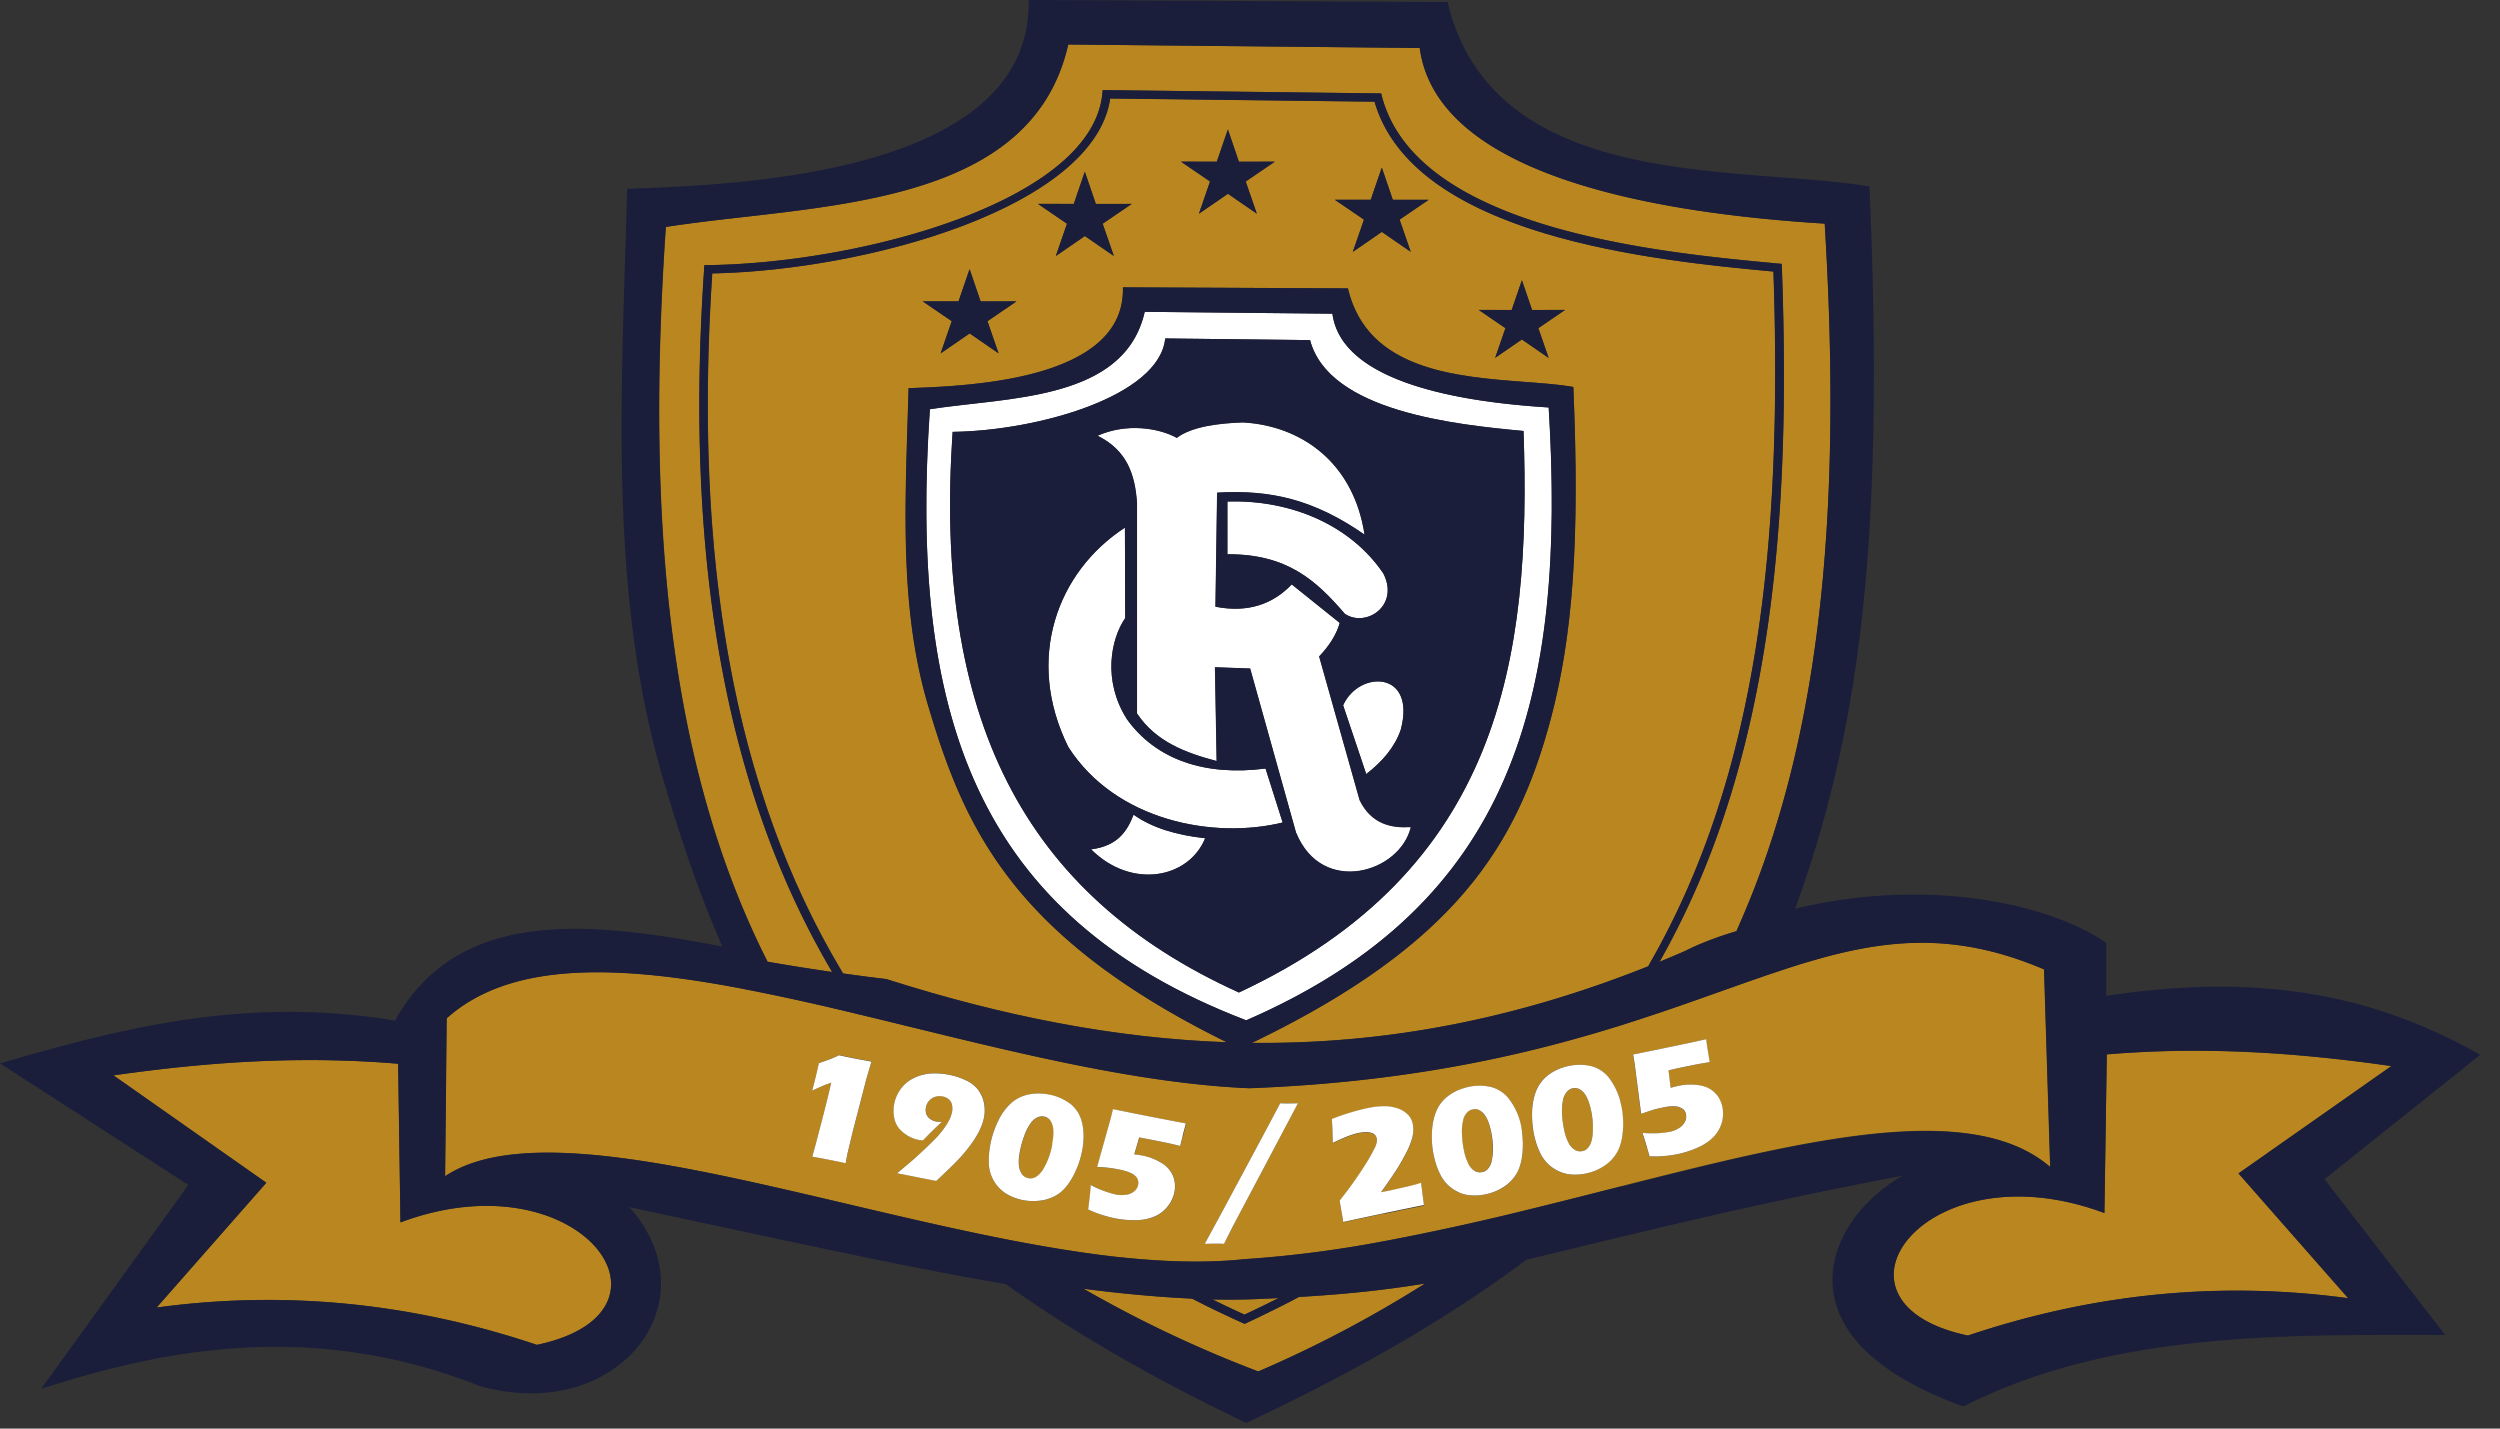 <svg xmlns="http://www.w3.org/2000/svg" width="63" height="36" fill="none" viewBox="0 0 63 36">
  <rect x="0" y="0" width="63" height="36" fill="#333333" stroke="none"/>
  <path fill="#fff" d="M39.027 10.268c-2.137-.132-5.213-.603-5.449-2.363l-4.73-.047c-.509 2.245-3.436 2.145-5.413 2.455-.52 7.618 1.101 12.771 7.972 15.399 6.774-2.945 8.062-8.2 7.622-15.444h-.002ZM31.22 25.011c-5.456-2.469-7.703-6.964-7.214-14.128 2.153-.028 5.212-.9 5.357-2.354l3.65.042c.474 1.801 3.672 2.131 5.38 2.29.201 5.754-.591 11.074-7.172 14.15Z"/>
  <path fill="#BA861F" d="M31.364 33.13c.177-.083.35-.167.523-.25l.237-.119.098-.048-.532.024c-.365.016-.746.018-1.137.01.037.019.074.035.108.053.074.035.145.072.218.106l.485.226v-.002Zm-5.052-4.99a.255.255 0 0 0-.169.022.423.423 0 0 0-.169.15 1.33 1.33 0 0 0-.15.292 2.26 2.26 0 0 0-.119.416c-.026.134-.034.246-.026.34a.445.445 0 0 0 .075.226.262.262 0 0 0 .165.108.281.281 0 0 0 .116-.002.352.352 0 0 0 .135-.076.742.742 0 0 0 .146-.191 1.69 1.69 0 0 0 .125-.275c.032-.098.06-.197.081-.303.043-.216.045-.381.006-.498-.038-.116-.108-.185-.21-.205l-.006-.004ZM10.09 30.804l-.058-3.998c-2.333-.196-4.636-.07-7.174.293l3.852 2.705-2.764 3.145c3.933-.536 7.198.14 9.583.94 3.958-.832 1.07-4.776-3.44-3.085h.002Z"/>
  <path fill="#BA861F" d="M33.431 32.637c-.232.019-.462.033-.696.047a1.024 1.024 0 0 1-.067.035l-.24.126c-.333.169-.673.336-1.02.497l-.044.02-.045-.02c-.317-.145-.63-.291-.937-.442a10.598 10.598 0 0 1-.22-.112l-.122-.061a33.018 33.018 0 0 1-2.738-.25l.168.095a30.639 30.639 0 0 0 4.239 1.99 30.1 30.1 0 0 0 4.203-2.216l-.49.075c-.689.1-1.339.167-1.99.216Z"/>
  <path fill="#fff" d="m34.256 20.151-1.016-3.607c.248-.259.432-.54.52-.844l-1.21-.971c-.48.501-1.109.721-1.923.562l.042-2.874c1.357-.08 2.445.177 3.716 1.06-.277-1.83-1.603-2.75-3.068-2.83-.582.02-1.281.098-1.664.389-.45-.25-1.267-.38-1.998-.053.741.367.943.972.994 1.685v5.314c.474.713 1.23.994 2.008 1.2l-.043-2.365.886.032 1.16 4.145c.653 1.595 2.619 1.005 2.89-.148-.475.028-.994-.061-1.296-.69l.002-.005Zm-6.76 1.253c1.012 1.008 2.455.741 2.874-.281-.725-.08-1.338-.261-1.805-.595-.15.389-.379.788-1.069.874v.002Z"/>
  <path fill="#BA861F" d="m19.316 24.18.028.055a51.948 51.948 0 0 0 1.628.259l-.067-.116c-2.632-4.526-3.653-10.327-3.158-17.6l.006-.097h.098c3.889-.053 9.663-1.62 9.93-4.316l.01-.096 7.015.084.02.077c.889 3.365 7.03 3.935 9.981 4.21l.094.009.004.093c.157 4.453.074 10.203-1.96 15.175a20.138 20.138 0 0 1-1.095 2.271l-.029.05c.21-.087.42-.176.632-.268a7.94 7.94 0 0 1 1.307-.505c.02-.043.04-.085.058-.13 2.169-4.889 2.584-10.814 2.167-17.7-4.003-.25-9.761-1.13-10.205-4.427l-8.858-.088c-.954 4.203-6.437 4.017-10.14 4.598-.5 7.339.061 13.457 2.475 18.34l.06.12-.001.002Z"/>
  <path fill="#BA861F" d="M41.565 24.3c2.756-4.793 3.359-10.657 3.128-17.458-3.01-.279-9.064-.876-10.052-4.281l-6.662-.08c-.4 2.736-6.109 4.33-10.028 4.408-.48 7.261.564 13.04 3.233 17.535l.063.106c.37.053.737.1 1.096.143 2.92.93 5.75 1.491 8.577 1.59l-.139-.066c-5.3-2.646-6.489-5.382-7.39-8.417-.671-2.267-.596-4.65-.517-7.174l.025-.786v-.039l.059-.002c1.466-.055 5.365-.2 5.343-2.499v-.04l5.668.026.008.03c.497 2.027 2.697 2.194 4.465 2.328.43.033.835.064 1.175.12l.033.007v.032c.161 3.797-.006 6.215-.572 8.344-.848 3.177-2.398 5.656-7.406 8.094l-.12.057c3.277.035 6.56-.562 9.99-1.93l.027-.05-.004.002Zm-16.4-15.395-.73-.503-.732.503.281-.812-.733-.501h.904l.277-.811.277.813h.905l-.733.499.28.812h.005Zm2.622-3.267.281.813-.73-.503-.732.503.281-.813-.733-.5h.904l.277-.811.277.812h.905l-.734.5h.004Zm3.887-.252-.732-.503-.73.503.28-.813-.733-.501h.904l.277-.81.277.812h.905l-.733.499.28.813h.005Zm3.878.961-.731-.503-.732.503.282-.813-.734-.5h.905l.277-.811.277.812H36l-.733.5.28.812h.005Zm3.47 2.67-.671-.464-.673.464.26-.747-.675-.46h.833l.257-.748.256.748h.833l-.674.46.259.748h-.004Z"/>
  <path fill="#fff" d="m33.845 17.774.583 1.733c.409-.317.72-.68.87-1.118.398-1.499-1.056-1.503-1.453-.615ZM30.93 12.64v1.327c1.505-.008 2.233.656 2.96 1.501.53.353 1.383-.201.971-1.016-.806-1.196-2.293-1.866-3.93-1.815v.002Zm-2.538 5.474c-.607-.965-.403-2.006-.038-2.538l-.006-2.28c-1.707 1.109-2.528 3.309-1.426 5.531 1.195 1.866 3.664 2.326 5.4 1.9l-.432-1.36c-1.524.197-2.764-.22-3.5-1.253h.002Z"/>
  <path fill="#BA861F" d="M37.572 28.52c-.044-.213-.108-.368-.189-.46-.081-.091-.171-.128-.273-.106a.269.269 0 0 0-.149.086.443.443 0 0 0-.097.204c-.02.097-.03.205-.027.328a2.6 2.6 0 0 0 .053.427c.029.135.065.243.108.324a.442.442 0 0 0 .165.183.263.263 0 0 0 .185.029.306.306 0 0 0 .106-.047.369.369 0 0 0 .094-.122.754.754 0 0 0 .059-.234v-.008c.01-.096.012-.194.006-.294a2.693 2.693 0 0 0-.042-.31h.002Z"/>
  <path fill="#BA861F" d="m51.662 29.407-.155-4.98c-2.394-1.021-4.229-.746-6.406-.047-.188.06-.38.124-.573.19-.018.005-.038.013-.057.02a.45.45 0 0 1-.048.016c-.483.165-.984.346-1.514.533-.654.233-1.35.473-2.108.71-.055.015-.11.034-.165.05-.043.012-.084.027-.126.039-2.31.703-5.174 1.336-9.034 1.483-3-.129-6.351-1.019-9.51-1.783l-.175-.042c-.047-.013-.094-.023-.139-.033-.615-.147-1.22-.29-1.815-.418a43.422 43.422 0 0 0-1.022-.21l-.061-.011c-.015-.003-.027-.007-.041-.009l-.147-.028c-3.073-.575-5.72-.656-7.314.772l-.039 3.98c2.108-1.4 6.917-.03 11.739 1.073.14.033.28.066.421.096l.092.02.077.019c.62.138 1.237.27 1.848.389.949.185 1.88.34 2.77.438l.244.024c.084.008.165.017.247.023.953.083 1.858.097 2.68.01a29.253 29.253 0 0 0 3.608-.467 65.99 65.99 0 0 0 3.475-.76 152.81 152.81 0 0 0 2.002-.5c.028-.009.059-.015.088-.023l.073-.018.273-.07c4.668-1.183 8.824-2.195 10.805-.492l.007.006Zm-29.822-2.24-.359 1.386-.05.218-.025.098-.047.195-.033.17-.014.077a20.48 20.48 0 0 0-.841-.165c.043-.15.104-.377.181-.674l.07-.263.03-.118.012-.047.012-.053c.082-.32.139-.558.173-.713-.053.02-.104.039-.152.06-.05.02-.16.066-.328.144a13.536 13.536 0 0 0 .169-.693 7.003 7.003 0 0 0 .413-.155c.02-.01.053-.024.096-.046l.387.08c.139.026.281.054.428.079l-.122.415v.004Zm2.961.983c-.014.075-.04.157-.075.244a1.874 1.874 0 0 1-.143.275c0 .002-.002.004-.004.006-.02.031-.04.064-.063.096a2.674 2.674 0 0 1-.16.216 3.896 3.896 0 0 1-.323.354c-.12.12-.267.26-.438.418l-.04-.008-.948-.188c.139-.111.267-.22.392-.327 0 0 .004-.003.004-.005a7.781 7.781 0 0 0 .664-.641c.069-.082.128-.159.177-.232a1.06 1.06 0 0 0 .09-.159c.003-.008.01-.019.012-.027.014-.03.022-.06.032-.093l.014-.053a.438.438 0 0 0 0-.186.25.25 0 0 0-.083-.14.314.314 0 0 0-.15-.072.376.376 0 0 0-.27.045c-.01.006-.018.015-.028.023a.288.288 0 0 0-.07.071.364.364 0 0 0-.046.306c.018.048.05.09.098.124a.394.394 0 0 0 .15.065c.033.006.08.008.143.006-.155.147-.314.303-.475.468a.554.554 0 0 1-.112-.012.898.898 0 0 1-.495-.293.606.606 0 0 1-.122-.281.959.959 0 0 1 .185-.731.889.889 0 0 1 .34-.267l.06-.025a1.1 1.1 0 0 1 .362-.077 1.82 1.82 0 0 1 .882.181.768.768 0 0 1 .442.576.97.97 0 0 1 0 .34l-.002.003Zm2.469.853c-.04.204-.108.404-.204.593a1.39 1.39 0 0 1-.326.44.928.928 0 0 1-.34.181c-.032.01-.063.019-.098.027a1.845 1.845 0 0 1-.044.006 1.343 1.343 0 0 1-.483-.006 1.278 1.278 0 0 1-.416-.159.946.946 0 0 1-.44-.748v-.193c0-.047.006-.094.012-.143a2.303 2.303 0 0 1 .23-.766c.096-.191.208-.34.335-.448a.922.922 0 0 1 .438-.207c.165-.031.332-.031.503.004.203.04.379.116.527.228a.847.847 0 0 1 .304.485c.053.211.055.448.002.708v-.002Zm2.538-.38-.061.256-.25-.059-.117-.024-.183-.037a17.077 17.077 0 0 0-.291-.06l-.194-.034-.124.428c.085.01.152.02.2.029.197.038.364.103.502.197a.685.685 0 0 1 .28.328c.046.126.056.26.028.401a.819.819 0 0 1-.185.377.834.834 0 0 1-.35.247c-.14.05-.292.077-.461.079a2.547 2.547 0 0 1-.735-.106 3.52 3.52 0 0 1-.218-.071 4.411 4.411 0 0 1-.224-.094l.024-.193.02-.171c.006-.051.013-.135.023-.253.246.126.456.206.63.24.09.019.178.02.262.006a.415.415 0 0 0 .204-.087.28.28 0 0 0 .098-.163.228.228 0 0 0-.088-.234c-.075-.064-.206-.114-.387-.151a3.622 3.622 0 0 0-.56-.065l.338-1.206c.016-.06.037-.143.061-.25.316.064.621.126.915.183.37.073.682.132.93.179a4.966 4.966 0 0 0-.081.31l-.006-.003Zm1.3 2.21c-.06.112-.145.28-.26.509l-.227-.004c-.027 0-.112 0-.26.004l.4-.734 1.108-2.065.395-.745.224.004c.055 0 .129 0 .224-.005l-1.605 3.034v.002Zm3.788-.255c-.413.088-.764.16-1.049.224a7.9 7.9 0 0 0-.037-.238l-.05-.302a10.064 10.064 0 0 0 .672-.947c.085-.139.154-.263.21-.375a.612.612 0 0 0 .054-.159.229.229 0 0 0-.002-.083.178.178 0 0 0-.044-.09.203.203 0 0 0-.092-.053.463.463 0 0 0-.139-.018.797.797 0 0 0-.175.02c-.087.019-.18.045-.275.082a5.383 5.383 0 0 0-.383.17l-.008-.28a6.52 6.52 0 0 0-.016-.322 5.88 5.88 0 0 1 .916-.28c.133-.028.261-.042.39-.042.126 0 .242.016.35.053.108.037.193.09.258.155a.471.471 0 0 1 .125.232.89.89 0 0 1 .016.177.932.932 0 0 1-.037.208 1.561 1.561 0 0 1-.122.306 5.637 5.637 0 0 1-.277.486c-.104.161-.23.345-.379.55l.208-.04c.049-.01.147-.033.291-.066a14.1 14.1 0 0 0 .304-.07c.057-.015.124-.036.206-.062.008.061.018.139.028.23.012.094.026.206.045.338-.314.063-.644.13-.988.204v-.008Zm3.475-1.579a1.397 1.397 0 0 1-.129.532.97.97 0 0 1-.321.363c-.145.1-.306.169-.485.205a1.26 1.26 0 0 1-.444.017.948.948 0 0 1-.304-.104 1.117 1.117 0 0 1-.081-.051l-.016-.01a.971.971 0 0 1-.296-.35 1.892 1.892 0 0 1-.163-.475 2.293 2.293 0 0 1-.044-.634c.014-.214.057-.395.132-.544a.92.92 0 0 1 .322-.362 1.34 1.34 0 0 1 .464-.194 1.28 1.28 0 0 1 .575.004.85.85 0 0 1 .468.328c.132.173.224.391.28.652l.011.073.017.104a2.081 2.081 0 0 1 .014.45V29Zm2.524-.527a1.4 1.4 0 0 1-.129.531.955.955 0 0 1-.322.363 1.3 1.3 0 0 1-.484.206 1.263 1.263 0 0 1-.444.016c-.02-.002-.041-.008-.061-.012a.908.908 0 0 1-.343-.155.97.97 0 0 1-.295-.35 1.888 1.888 0 0 1-.163-.475c-.012-.055-.02-.112-.029-.167-.006-.045-.01-.09-.014-.134l-.006-.115c0-.073 0-.144.002-.218a1.44 1.44 0 0 1 .133-.543.918.918 0 0 1 .321-.363 1.31 1.31 0 0 1 .465-.193c.1-.02.195-.031.291-.031.033 0 .067.004.1.006.04.004.081.01.12.017.02.003.043.006.063.012a.85.85 0 0 1 .469.328c.132.173.224.39.279.651a2.415 2.415 0 0 1 .045.625h.002Zm2.483-.155a.828.828 0 0 1-.229.363 1.319 1.319 0 0 1-.393.252 2.585 2.585 0 0 1-.489.155c-.063.014-.14.024-.23.037a3 3 0 0 1-.23.018c-.026 0-.057 0-.09.002h-.152l-.039-.137-.012-.042v-.009a.33.33 0 0 1-.015-.04 8.202 8.202 0 0 0-.114-.365 3.165 3.165 0 0 0 .495 0c.019 0 .04-.004.057-.006.043-.006.084-.01.123-.018a.721.721 0 0 0 .244-.096.41.41 0 0 0 .153-.16.288.288 0 0 0 .026-.188.244.244 0 0 0-.063-.12.124.124 0 0 0-.032-.025.155.155 0 0 0-.037-.02l-.04-.019c-.094-.028-.233-.024-.416.013a3.637 3.637 0 0 0-.542.159l-.161-1.241c-.008-.061-.022-.145-.04-.255.317-.063.62-.126.914-.187l.08-.016c.333-.072.618-.13.847-.182.016.135.03.239.044.316l.045.26-.254.044-.119.022-.183.039a8.03 8.03 0 0 0-.291.059 4.623 4.623 0 0 0-.192.045l.053.442c.084-.025.149-.041.194-.051a1.34 1.34 0 0 1 .497-.02c.014.001.028.001.043.006.014.002.028.008.042.01a.678.678 0 0 1 .34.18c.013.013.02.027.033.04a.74.74 0 0 1 .153.32.842.842 0 0 1-.023.419l.003-.004Z"/>
  <path fill="#BA861F" d="M40.096 27.993c-.045-.214-.108-.368-.19-.46-.08-.092-.17-.129-.272-.106a.257.257 0 0 0-.139.08l-.008.005-.006.009a.435.435 0 0 0-.092.195c-.02.098-.03.206-.026.328.004.133.022.275.053.428a1.3 1.3 0 0 0 .108.324.443.443 0 0 0 .157.179.26.26 0 0 0 .193.034.306.306 0 0 0 .106-.046.369.369 0 0 0 .094-.123.697.697 0 0 0 .059-.234c.012-.098.012-.2.006-.301a2.675 2.675 0 0 0-.043-.31v-.002Zm12.994-1.422-.06 3.999c-4.51-1.689-7.396 2.255-3.44 3.088 2.385-.799 5.65-1.475 9.584-.941l-2.764-3.145 3.851-2.705c-2.538-.363-4.841-.491-7.174-.294l.002-.002Z"/>
  <path fill="#1A1E3B" d="M62.372 26.508c-2.762-1.53-5.632-1.968-9.295-1.412v-1.338l-.047-.03c-1.428-.962-4.489-1.63-7.795-.827.308-.825.57-1.675.805-2.552 1.061-3.985 1.373-8.509 1.073-15.617v-.033l-.034-.006c-.638-.104-1.396-.163-2.2-.224-3.322-.253-7.457-.566-8.394-4.388l-.008-.03L25.962 0h-.04v.04c.042 4.343-7.285 4.614-10.042 4.716h-.076v.04c-.014.494-.028.985-.045 1.476-.148 4.723-.289 9.184.97 13.423.422 1.42.876 2.802 1.475 4.157-3.365-.642-6.657-.992-8.248 1.866-3.658-.6-6.69.136-9.732 1.014L0 26.797l4.746 3.064-3.707 5.135.303-.094c2.789-.868 6.529-1.65 10.749.027l.012.004c2.078.564 3.624-.288 4.233-1.38.562-1.008.377-2.18-.475-3.132l2.21.473c2.872.615 5.219 1.118 7.276 1.466 1.646 1.175 3.628 2.336 6.043 3.49l.017.007.016-.008c2.884-1.354 5.186-2.71 7.042-4.104l1.303-.314c2.308-.558 4.895-1.185 8.174-1.802-.906.521-1.688 1.433-1.758 2.474-.063.948.449 2.294 3.247 3.325l.043.016.04-.02c3.553-1.79 7.72-1.787 11.397-1.783h.707l-3.04-3.925 3.926-3.135-.139-.077.007.004ZM16.778 5.72c3.703-.583 9.188-.396 10.14-4.598l8.858.088c.444 3.298 6.204 4.178 10.205 4.426.42 6.885.002 12.812-2.168 17.7l-.056.131c-.453.137-.9.297-1.308.505-.212.092-.422.181-.632.267l.029-.049a20.69 20.69 0 0 0 1.096-2.271c2.035-4.974 2.116-10.722 1.96-15.175l-.005-.094-.094-.008c-2.951-.275-9.092-.845-9.98-4.21l-.02-.077-7.016-.084-.01.096c-.267 2.697-6.041 4.263-9.93 4.314h-.098l-.006.098c-.495 7.271.526 13.073 3.158 17.599l.067.116c-.041-.006-.08-.01-.118-.017a59.227 59.227 0 0 1-1.51-.242l-.028-.055-.061-.12c-2.414-4.883-2.976-11-2.475-18.34h.002Zm14.89 20.503c5.008-2.44 6.56-4.917 7.406-8.095.566-2.128.733-4.546.574-8.343v-.032l-.035-.006c-.34-.058-.747-.088-1.175-.12-1.768-.135-3.968-.302-4.465-2.329l-.008-.03-5.669-.027v.04c.023 2.3-3.874 2.445-5.342 2.5h-.06v.04c-.007.264-.016.526-.024.787-.08 2.524-.155 4.907.518 7.174.9 3.035 2.09 5.77 7.39 8.416.044.023.093.045.138.068-2.827-.1-5.657-.66-8.577-1.591-.357-.043-.723-.09-1.096-.143l-.063-.106c-2.67-4.495-3.714-10.274-3.233-17.535 3.919-.078 9.628-1.672 10.028-4.408l6.662.08c.988 3.403 7.042 4 10.052 4.281.23 6.801-.372 12.667-3.128 17.458a.596.596 0 0 0-.027.049c-3.43 1.37-6.713 1.968-9.99 1.931l.12-.057.003-.002Zm-.263-.511c-6.87-2.628-8.49-7.781-7.973-15.4 1.978-.309 4.905-.209 5.414-2.454l4.73.047c.236 1.762 3.312 2.23 5.449 2.363.44 7.243-.848 12.5-7.622 15.444h.002Zm-17.874 8.18c-2.385-.799-5.652-1.475-9.584-.941l2.765-3.145L2.86 27.1c2.538-.363 4.841-.491 7.174-.293l.059 3.998c4.51-1.689 7.396 2.255 3.44 3.086h-.002Zm18.177.668a30.626 30.626 0 0 1-4.238-1.99c-.055-.033-.112-.063-.168-.096.944.122 1.866.21 2.738.25l.122.062c.074.036.147.075.22.112.306.15.62.3.937.442l.045.02.045-.02a37.09 37.09 0 0 0 1.018-.497c.082-.04.161-.084.24-.127l.068-.034c.234-.014.464-.029.697-.047a28.635 28.635 0 0 0 1.99-.216c.16-.022.323-.049.49-.075a29.987 29.987 0 0 1-4.204 2.216Zm-1.157-1.815c.393.008.772.006 1.137-.01l.531-.025-.097.05c-.08.038-.157.079-.236.117-.172.084-.347.167-.524.251a21.137 21.137 0 0 1-.485-.226l-.218-.106-.108-.053v.002Zm10.305-2.847c-.092.022-.181.046-.273.069l-.073.018-.088.022c-.66.167-1.33.336-2.002.502a68.415 68.415 0 0 1-3.206.708l-.27.051c-.085.017-.17.03-.256.047a28.79 28.79 0 0 1-3.35.42c-.825.087-1.728.073-2.681-.01-.081-.009-.165-.015-.247-.023l-.244-.024c-.892-.1-1.823-.253-2.77-.438a73.263 73.263 0 0 1-1.925-.408l-.092-.02c-.14-.033-.28-.063-.421-.096-4.821-1.104-9.63-2.473-11.739-1.073l.039-3.98c1.595-1.428 4.24-1.347 7.314-.772.05.008.098.018.147.028l.04.008.062.013a59.923 59.923 0 0 1 2.837.627c.047.01.094.022.139.033l.175.042c3.16.764 6.51 1.654 9.51 1.783 3.86-.147 6.724-.783 9.034-1.483.043-.012.083-.027.126-.039l.165-.05a60.412 60.412 0 0 0 2.108-.71c.53-.187 1.033-.368 1.514-.533a.467.467 0 0 1 .048-.017l.058-.02.572-.19c2.177-.698 4.01-.973 6.406.047l.155 4.98c-1.984-1.704-6.137-.69-10.806.494l-.006-.006Zm15.556-.328 2.764 3.145c-3.934-.536-7.199.14-9.584.94-3.957-.833-1.07-4.776 3.44-3.087l.06-3.999c2.332-.195 4.636-.07 7.173.294l-3.851 2.704-.002.003Z"/>
  <path fill="#1A1E3B" d="M38.393 10.86c-1.707-.158-4.902-.488-5.379-2.289l-3.65-.042c-.145 1.454-3.204 2.326-5.357 2.354-.487 7.164 1.758 11.66 7.214 14.128 6.582-3.073 7.374-8.396 7.172-14.15ZM35.3 18.39c-.148.437-.46.798-.87 1.117l-.582-1.733c.397-.888 1.852-.882 1.452.615Zm-1.41-2.922c-.727-.845-1.454-1.509-2.959-1.5v-1.329c1.638-.05 3.125.62 3.931 1.815.412.813-.442 1.369-.971 1.016v-.002Zm-6.393 5.936c.69-.086.919-.487 1.07-.874.466.332 1.077.515 1.804.595-.418 1.022-1.862 1.29-2.874.28v-.001Zm-.574-2.577c-1.102-2.222-.281-4.422 1.425-5.53l.007 2.28c-.365.533-.569 1.572.038 2.537.736 1.033 1.976 1.45 3.5 1.253l.431 1.36c-1.735.426-4.206-.036-5.4-1.9h-.001Zm5.741 2.163-1.158-4.145-.886-.032.042 2.364c-.778-.205-1.534-.486-2.008-1.2v-5.313c-.051-.713-.253-1.318-.994-1.685.731-.328 1.548-.195 1.998.053.381-.291 1.08-.369 1.664-.39 1.465.08 2.79 1.001 3.068 2.83-1.271-.882-2.359-1.138-3.716-1.059l-.042 2.874c.812.159 1.444-.061 1.922-.562l1.21.971c-.085.302-.27.583-.519.844l1.017 3.607c.303.63.82.721 1.295.69-.271 1.153-2.237 1.744-2.89.15l-.002.003ZM35.1 5.035l-.277-.812-.28.812h-.904l.734.5-.281.812.73-.503.73.503-.281-.813.733-.499H35.1ZM24.712 7.596l-.277-.813-.28.813-.904-.002.733.5-.28.811.73-.503.732.503-.281-.81.731-.501-.904.002Zm13.895.216-.256-.75-.257.75-.831-.002.674.46-.259.748.673-.463.672.463-.259-.748.674-.46-.83.002ZM27.34 4.327l-.28.812-.904-.002.733.501-.281.813.731-.503.73.503-.282-.813.734-.5-.905.001-.277-.812Zm3.881-.251-.276-.813-.28.813-.904-.002.733.501-.28.81.73-.502.73.503-.281-.811.733-.501-.904.002Z"/>
  <path fill="#fff" d="M21.145 26.59a1.261 1.261 0 0 1-.096.047 2.858 2.858 0 0 1-.205.081 5.437 5.437 0 0 1-.208.073 15.658 15.658 0 0 1-.169.692c.169-.076.279-.125.328-.144.05-.02.102-.038.152-.059a22.47 22.47 0 0 1-.173.713l-.012.053a7.99 7.99 0 0 0-.043.165l-.069.263c-.077.297-.138.523-.181.674a21.186 21.186 0 0 1 .841.165l.014-.077.033-.17.047-.195.024-.098.051-.218.359-1.387.122-.415c-.147-.027-.29-.053-.428-.08a15.41 15.41 0 0 1-.387-.08v-.003Zm3.518.89a.824.824 0 0 0-.304-.247 1.831 1.831 0 0 0-.882-.181 1.157 1.157 0 0 0-.362.077c-.02.009-.039.015-.06.025l-.052.026a.877.877 0 0 0-.288.24.937.937 0 0 0-.185.732.628.628 0 0 0 .122.281.896.896 0 0 0 .495.293.75.75 0 0 0 .112.013c.161-.167.32-.324.475-.469-.063 0-.11 0-.143-.006a.395.395 0 0 1-.15-.065.262.262 0 0 1-.098-.124.316.316 0 0 1-.01-.165.33.33 0 0 1 .126-.212l.028-.023a.293.293 0 0 1 .078-.034.357.357 0 0 1 .191-.01.324.324 0 0 1 .151.07.25.25 0 0 1 .084.141.473.473 0 0 1 0 .186c-.005.018-.009.036-.015.053a.583.583 0 0 1-.032.093c-.004.009-.008.019-.013.027a1.084 1.084 0 0 1-.09.159 2.26 2.26 0 0 1-.176.232c-.07.081-.17.181-.296.303-.126.12-.248.233-.368.339 0 0-.005.002-.005.004-.122.105-.252.215-.39.328l.947.187.04.008c.171-.159.318-.3.438-.418.12-.12.228-.238.322-.354.037-.047.071-.09.102-.132.02-.029.04-.055.059-.084.022-.032.045-.065.063-.096 0-.002.002-.004.004-.006.06-.095.106-.187.143-.275.037-.09.06-.17.075-.244a.956.956 0 0 0 0-.34.768.768 0 0 0-.138-.33l.002-.002Zm2.301.33a1.279 1.279 0 0 0-.527-.228 1.307 1.307 0 0 0-.503-.004.94.94 0 0 0-.438.207 1.407 1.407 0 0 0-.334.448 2.329 2.329 0 0 0-.23.766 2.3 2.3 0 0 0-.013.143c0 .045-.002.09 0 .134v.06a.942.942 0 0 0 .44.747c.125.075.263.128.416.159a1.348 1.348 0 0 0 .483.006l.044-.006c.035-.006.066-.017.098-.027.13-.038.245-.1.34-.18.123-.105.23-.25.326-.44s.163-.388.204-.594c.05-.26.05-.497-.002-.709a.847.847 0 0 0-.304-.484v.002Zm-.446 1.033c-.02.103-.047.203-.081.303-.035.098-.076.19-.124.275a.68.68 0 0 1-.147.191.324.324 0 0 1-.134.076.279.279 0 0 1-.117.002.254.254 0 0 1-.165-.108.465.465 0 0 1-.075-.226c-.008-.094 0-.206.026-.34a2.47 2.47 0 0 1 .119-.416 1.3 1.3 0 0 1 .15-.291.44.44 0 0 1 .17-.15.27.27 0 0 1 .168-.023c.102.02.172.087.21.205.039.116.037.284-.006.497l.006.005Zm1.528-.893c-.024.106-.045.19-.061.25l-.338 1.207a3.236 3.236 0 0 1 .56.065c.181.037.311.085.387.15a.232.232 0 0 1 .087.235.28.28 0 0 1-.097.163.39.39 0 0 1-.204.087.762.762 0 0 1-.263-.006 2.55 2.55 0 0 1-.63-.24c-.01.116-.015.2-.021.252-.007.051-.013.108-.02.172l-.025.193a2.759 2.759 0 0 0 .442.165 2.547 2.547 0 0 0 .735.106c.169 0 .322-.026.46-.08a.816.816 0 0 0 .35-.246.839.839 0 0 0 .186-.377.721.721 0 0 0-.029-.401.686.686 0 0 0-.279-.328 1.42 1.42 0 0 0-.503-.198 2.298 2.298 0 0 0-.2-.028l.125-.428a18.118 18.118 0 0 1 .485.094l.183.037.116.024.25.06.062-.258c.018-.077.045-.179.081-.31a122.83 122.83 0 0 1-.93-.178c-.294-.057-.6-.12-.915-.184l.006.002Zm4.216-.15-.395.745-1.108 2.065-.4.734.26-.004c.038 0 .114 0 .228.004.114-.228.2-.4.258-.51l1.605-3.032-.224.004c-.044 0-.118 0-.224-.004V27.8Zm3.548 2.006c-.081.026-.15.047-.205.061-.057.014-.157.039-.304.071l-.291.066-.208.04c.149-.205.275-.389.38-.55a5.72 5.72 0 0 0 .276-.486c.053-.104.092-.206.122-.306a.93.93 0 0 0 .037-.208.872.872 0 0 0-.016-.177.464.464 0 0 0-.125-.232.66.66 0 0 0-.258-.155 1.035 1.035 0 0 0-.35-.053c-.127 0-.257.016-.39.043a5.73 5.73 0 0 0-.916.279c.01.159.016.265.016.322l.008.28c.161-.077.287-.134.383-.17.094-.035.185-.064.275-.082a.816.816 0 0 1 .175-.02c.053 0 .098.006.139.018a.204.204 0 0 1 .091.053.188.188 0 0 1 .045.09.23.23 0 0 1 .002.083.617.617 0 0 1-.055.16 4.481 4.481 0 0 1-.21.374 9.699 9.699 0 0 1-.672.947c.017.104.033.204.051.302.017.097.03.177.037.238a156.065 156.065 0 0 1 2.037-.428c-.019-.132-.033-.246-.045-.338-.01-.092-.02-.17-.029-.23v.008Zm2.547-1.255a1.63 1.63 0 0 0-.308-.829.842.842 0 0 0-.468-.328 1.269 1.269 0 0 0-.575-.004c-.171.037-.326.1-.464.194a.935.935 0 0 0-.322.362c-.073.149-.118.33-.133.544-.014.214 0 .424.045.634.037.173.09.33.163.474.072.143.171.26.296.35a.692.692 0 0 0 .098.061.824.824 0 0 0 .303.105c.145.02.291.016.444-.017.18-.037.34-.106.485-.206a.99.99 0 0 0 .322-.362c.07-.143.114-.32.128-.532a2.34 2.34 0 0 0-.014-.45v.004Zm-.746.575v.008a1.01 1.01 0 0 1-.022.13.51.51 0 0 1-.037.104.366.366 0 0 1-.094.122.236.236 0 0 1-.106.047.26.26 0 0 1-.194-.032.443.443 0 0 1-.156-.18 1.302 1.302 0 0 1-.108-.324 2.402 2.402 0 0 1-.053-.427 1.26 1.26 0 0 1 .027-.328.415.415 0 0 1 .097-.204.263.263 0 0 1 .15-.086c.1-.02.19.015.272.106.081.092.145.245.19.46.022.105.036.208.042.31.006.1.004.198-.006.294h-.002Zm3.241-1.28a1.629 1.629 0 0 0-.28-.651.842.842 0 0 0-.468-.328c-.02-.006-.043-.008-.063-.012a.801.801 0 0 0-.12-.017c-.033-.002-.065-.006-.1-.006-.094 0-.191.01-.291.03-.171.037-.326.1-.465.194a.935.935 0 0 0-.321.363c-.074.148-.119.33-.133.544a2.596 2.596 0 0 0 .019.466c.008.055.016.112.028.167.037.173.09.33.163.475a.953.953 0 0 0 .638.505c.02.004.04.01.06.012.145.02.292.016.445-.016.179-.037.34-.106.485-.206a.99.99 0 0 0 .321-.363c.072-.142.114-.32.129-.531a2.235 2.235 0 0 0-.045-.626h-.002Zm-.72.758a.699.699 0 0 1-.058.234.367.367 0 0 1-.094.123.236.236 0 0 1-.106.047.26.26 0 0 1-.194-.035.443.443 0 0 1-.156-.18 1.306 1.306 0 0 1-.108-.323 2.401 2.401 0 0 1-.053-.428 1.28 1.28 0 0 1 .026-.328.436.436 0 0 1 .092-.195l.006-.009.008-.006a.264.264 0 0 1 .139-.08c.102-.02.191.015.273.107.081.091.144.244.19.46a2.054 2.054 0 0 1 .036.611v.002Zm3.118-1.024-.033-.04a.661.661 0 0 0-.34-.18.332.332 0 0 0-.043-.01 1.434 1.434 0 0 0-.54.014c-.047.01-.112.026-.194.05l-.053-.441c.09-.02.153-.037.192-.045.116-.025.214-.045.291-.06l.184-.038.118-.022.254-.043-.044-.26a5.8 5.8 0 0 1-.045-.317c-.228.051-.514.112-.848.182l-.08.016c-.292.061-.598.124-.914.187.019.108.033.194.041.255l.161 1.24c.128-.044.23-.079.307-.101.076-.023.155-.041.235-.057.181-.04.32-.043.415-.013.014.004.027.013.041.019a.312.312 0 0 1 .07.044c.03.031.052.072.062.12a.288.288 0 0 1-.026.188.41.41 0 0 1-.153.161.721.721 0 0 1-.244.096 4.822 4.822 0 0 1-.238.029 3.148 3.148 0 0 1-.436-.005 8.104 8.104 0 0 1 .114.365l.012.04v.009l.014.042.039.137h.153c.032 0 .063 0 .09-.002a3.035 3.035 0 0 0 .46-.055c.17-.037.331-.088.488-.155.155-.067.288-.15.394-.253a.84.84 0 0 0 .25-.782.72.72 0 0 0-.153-.32l-.002.005Z"/>
</svg>
